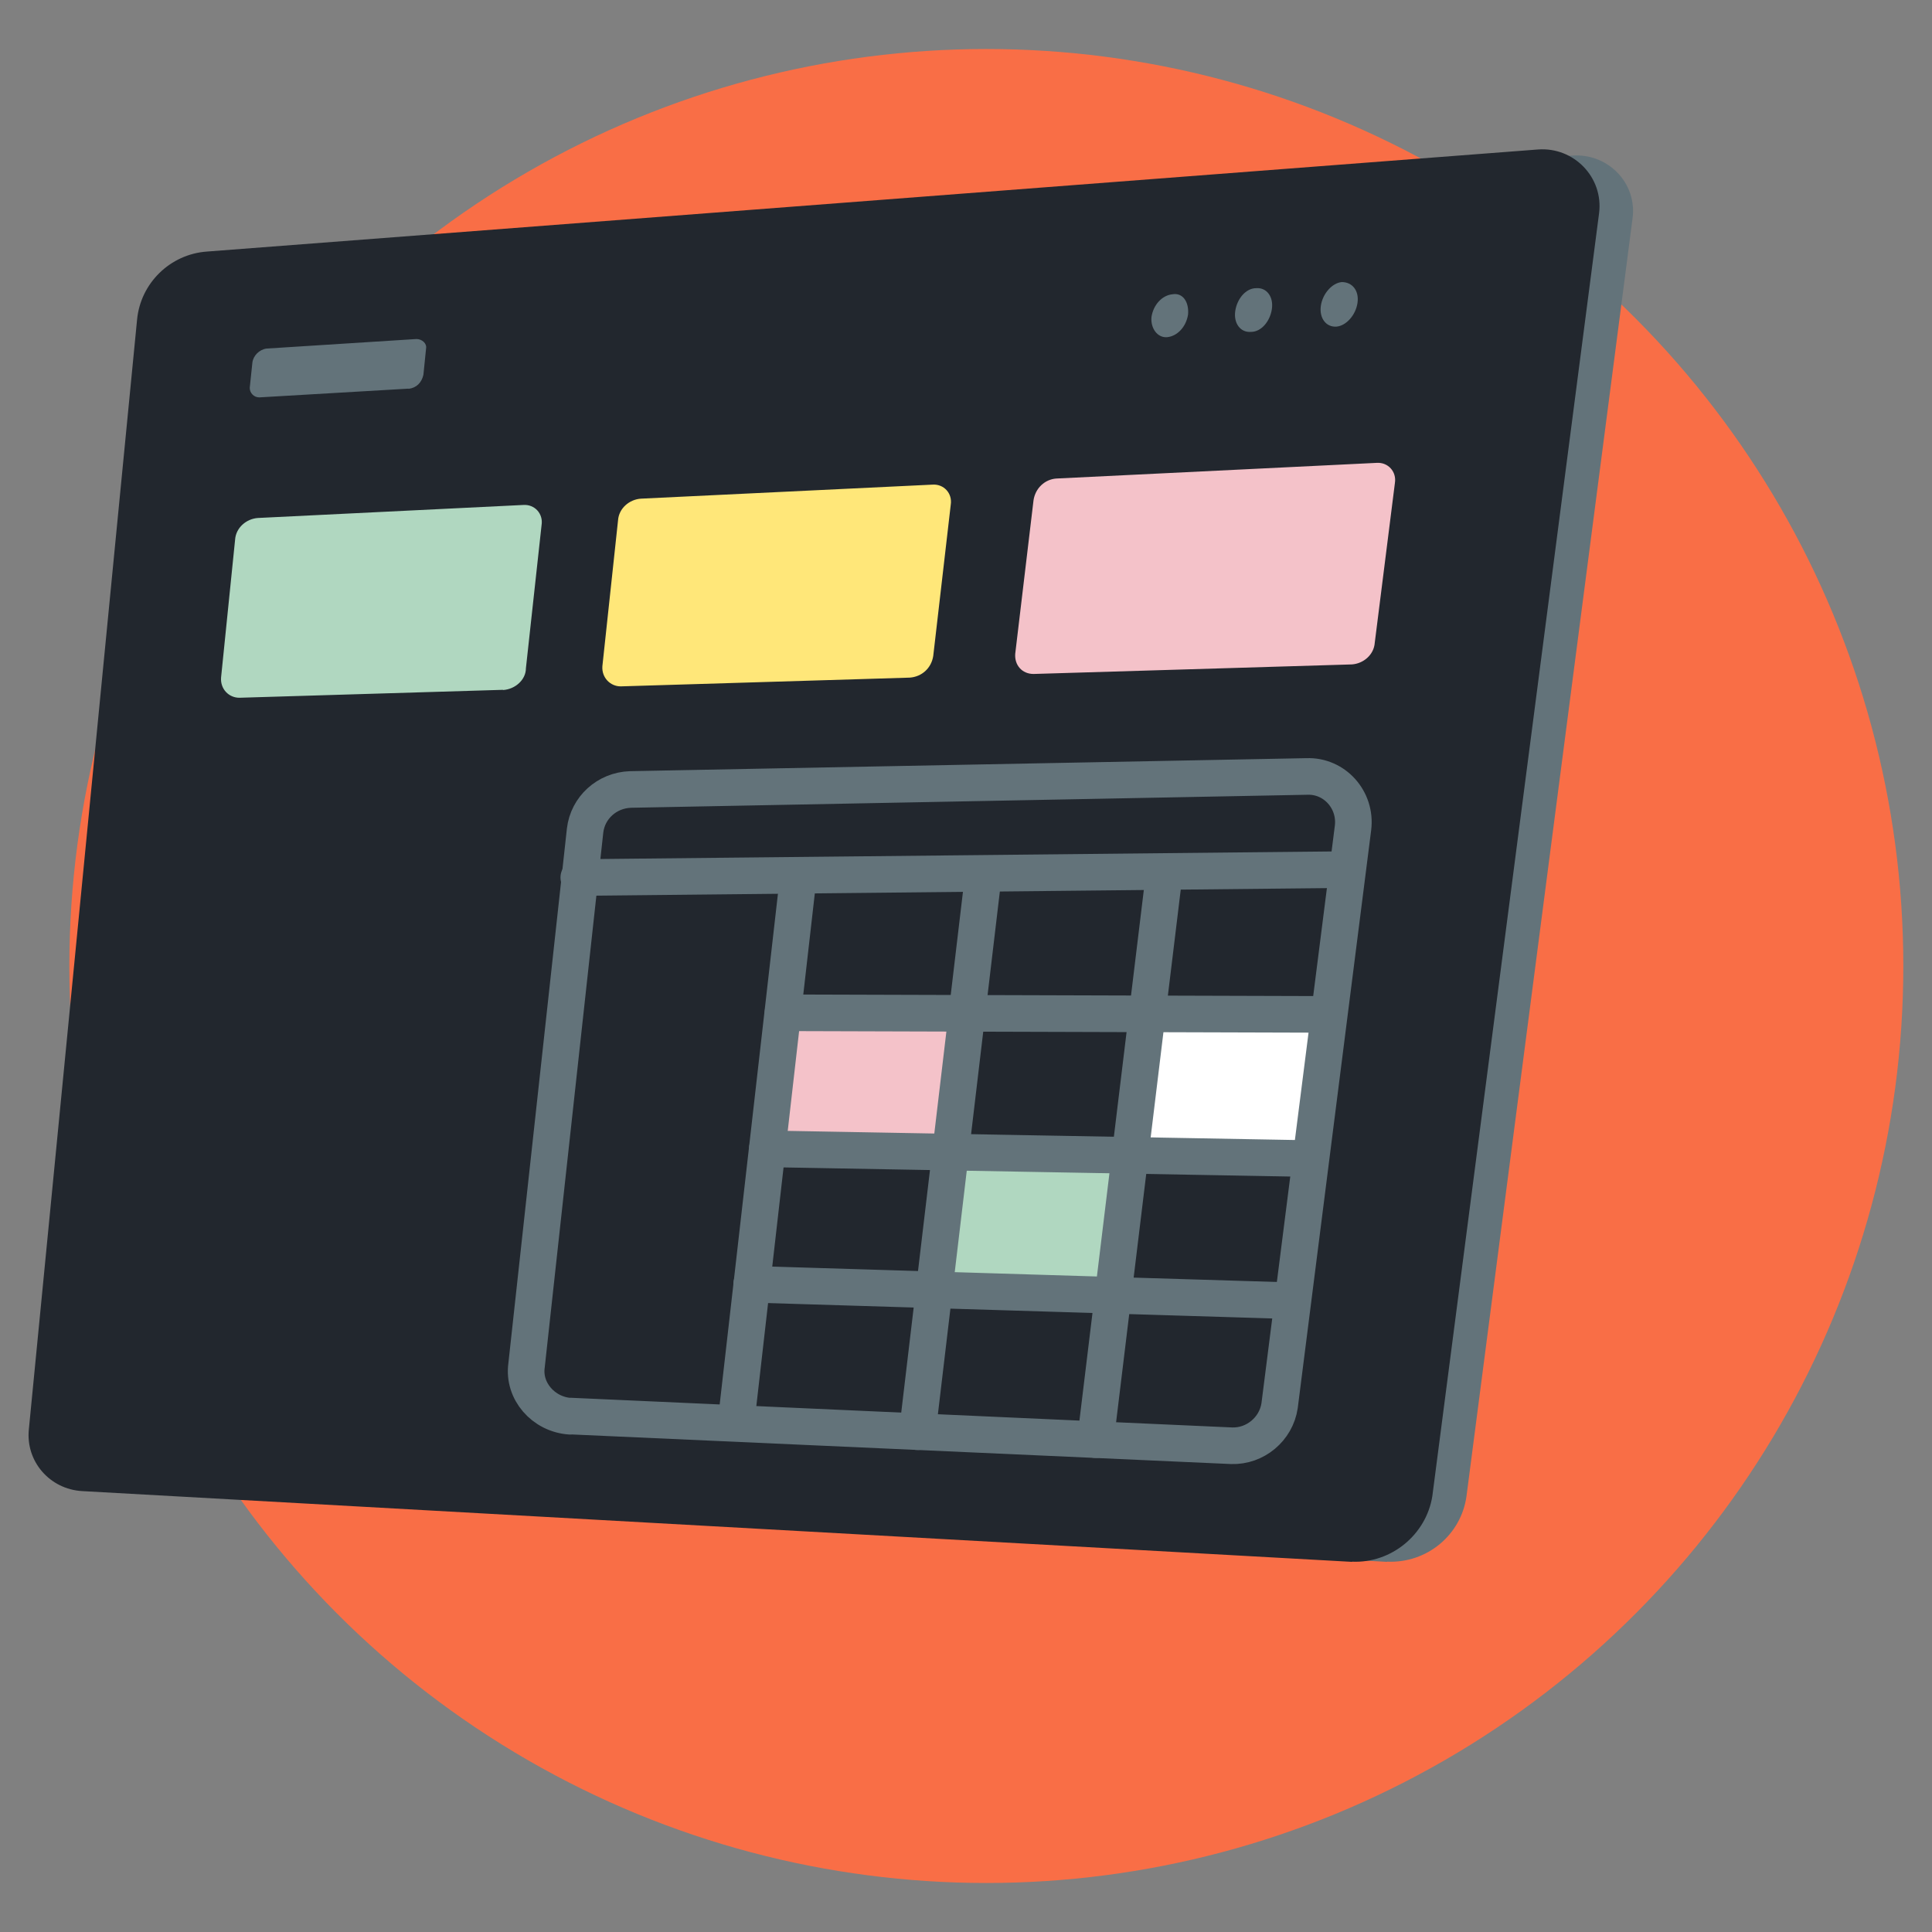 <?xml version="1.0" encoding="UTF-8"?>
<svg id="Content" xmlns="http://www.w3.org/2000/svg" version="1.1" viewBox="0 0 95 95">
  <rect x="0" y="0" width="95" height="95" fill="#808080" stroke="none"/>
  <!-- Generator: Adobe Illustrator 29.0.0, SVG Export Plug-In . SVG Version: 2.1.0 Build 186)  -->
  <defs>
    <style>
      .st0 {
        fill: #fff;
      }

      .st1 {
        fill: #22272e;
      }

      .st2 {
        fill: #f4c2c9;
      }

      .st3 {
        fill: #b0d7c0;
      }

      .st4 {
        fill: #63737a;
      }

      .st5 {
        fill: none;
        stroke: #63737a;
        stroke-linecap: round;
        stroke-linejoin: round;
        stroke-width: 1.8px;
      }

      .st6 {
        fill: #ffe779;
      }

      .st7 {
        fill: #f96e46;
      }
    </style>
  </defs>
  <g id="Camada_4">
    <g>
      <circle class="st7" cx="48.5" cy="47.5" r="45.09"/>
      <g>
        <path class="st4" d="M68.21,76.8l-62.15-3.48c-1.59-.09-2.75-1.46-2.62-3.05L8.76,15.98c.17-1.8,1.63-3.18,3.39-3.35l65.16-4.98c1.76-.13,3.22,1.37,2.96,3.13l-8.16,62.79c-.26,1.89-1.93,3.31-3.91,3.22Z"/>
        <path class="st1" d="M66.49,76.8l-62.45-3.48c-1.59-.09-2.79-1.46-2.62-3.05L6.74,15.72c.17-1.8,1.63-3.22,3.43-3.35l65.46-5.02c1.76-.13,3.22,1.37,3,3.13l-8.2,63.09c-.3,1.89-2.02,3.31-3.95,3.22Z"/>
        <g>
          <polygon class="st0" points="65.33 49.88 64.43 56.97 55.59 56.79 56.4 49.84 65.33 49.88"/>
          <polygon class="st2" points="47.56 49.8 46.75 56.62 37.73 56.49 38.46 49.8 47.56 49.8"/>
          <polygon class="st3" points="55.59 56.79 54.73 63.7 45.93 63.4 46.75 56.62 55.59 56.79"/>
          <path class="st4" d="M20.09,19.11l-7.34.43c-.26,0-.47-.21-.47-.47l.13-1.24c.04-.34.34-.64.69-.69l7.38-.47c.26,0,.52.21.47.47l-.13,1.29c-.09.39-.34.64-.73.69Z"/>
          <g>
            <path class="st3" d="M24.73,33.92l-12.96.39c-.52,0-.94-.43-.9-.99l.69-6.78c.04-.6.56-1.03,1.12-1.07l13.05-.64c.56-.04.99.43.9.99l-.77,7.04c0,.56-.52,1.03-1.12,1.07Z"/>
            <path class="st6" d="M44.73,33.32l-14.21.43c-.51,0-.94-.43-.9-.99l.77-7.17c.04-.6.56-1.03,1.12-1.07l14.34-.69c.56-.04.99.43.9.99l-.86,7.43c-.09.6-.56,1.03-1.16,1.07Z"/>
            <path class="st2" d="M66.49,32.67l-15.67.47c-.56,0-.94-.43-.9-.99l.9-7.55c.09-.6.56-1.03,1.12-1.07l15.75-.77c.56-.04.99.43.9.99l-.99,7.85c-.04.6-.56,1.03-1.12,1.07Z"/>
          </g>
          <g>
            <path class="st5" d="M28.03,69.63l32.53,1.46c1.16.04,2.19-.82,2.36-1.97l3.61-28.41c.17-1.37-.9-2.58-2.27-2.53l-33.26.64c-1.16.04-2.1.9-2.23,2.02l-2.88,26.31c-.17,1.24.82,2.4,2.15,2.49Z"/>
            <line class="st5" x1="28.46" y1="43.15" x2="66.23" y2="42.76"/>
            <line class="st5" x1="39.23" y1="43.32" x2="36.19" y2="69.97"/>
            <line class="st5" x1="48.33" y1="43.23" x2="45.11" y2="70.4"/>
            <line class="st5" x1="57.22" y1="43.19" x2="53.87" y2="70.79"/>
            <line class="st5" x1="38.5" y1="49.8" x2="65.33" y2="49.88"/>
            <line class="st5" x1="37.73" y1="56.49" x2="64.43" y2="56.97"/>
            <line class="st5" x1="36.96" y1="63.15" x2="63.53" y2="63.96"/>
          </g>
          <path class="st4" d="M66.75,14.9c-.09.6-.56,1.12-1.03,1.16-.52.04-.86-.43-.77-1.03.09-.6.56-1.12,1.03-1.16.52,0,.86.43.77,1.03Z"/>
          <path class="st4" d="M62.54,15.2c-.09.6-.52,1.12-1.03,1.12-.52.04-.86-.43-.77-1.03.09-.6.52-1.12,1.03-1.12.52-.04.86.43.77,1.03Z"/>
          <path class="st4" d="M58.42,15.46c-.09.6-.52,1.07-1.03,1.12-.47.04-.82-.43-.77-.99.09-.6.52-1.07,1.03-1.12.52-.09.82.39.77.99Z"/>
        </g>
      </g>
    </g>
  </g>
</svg>